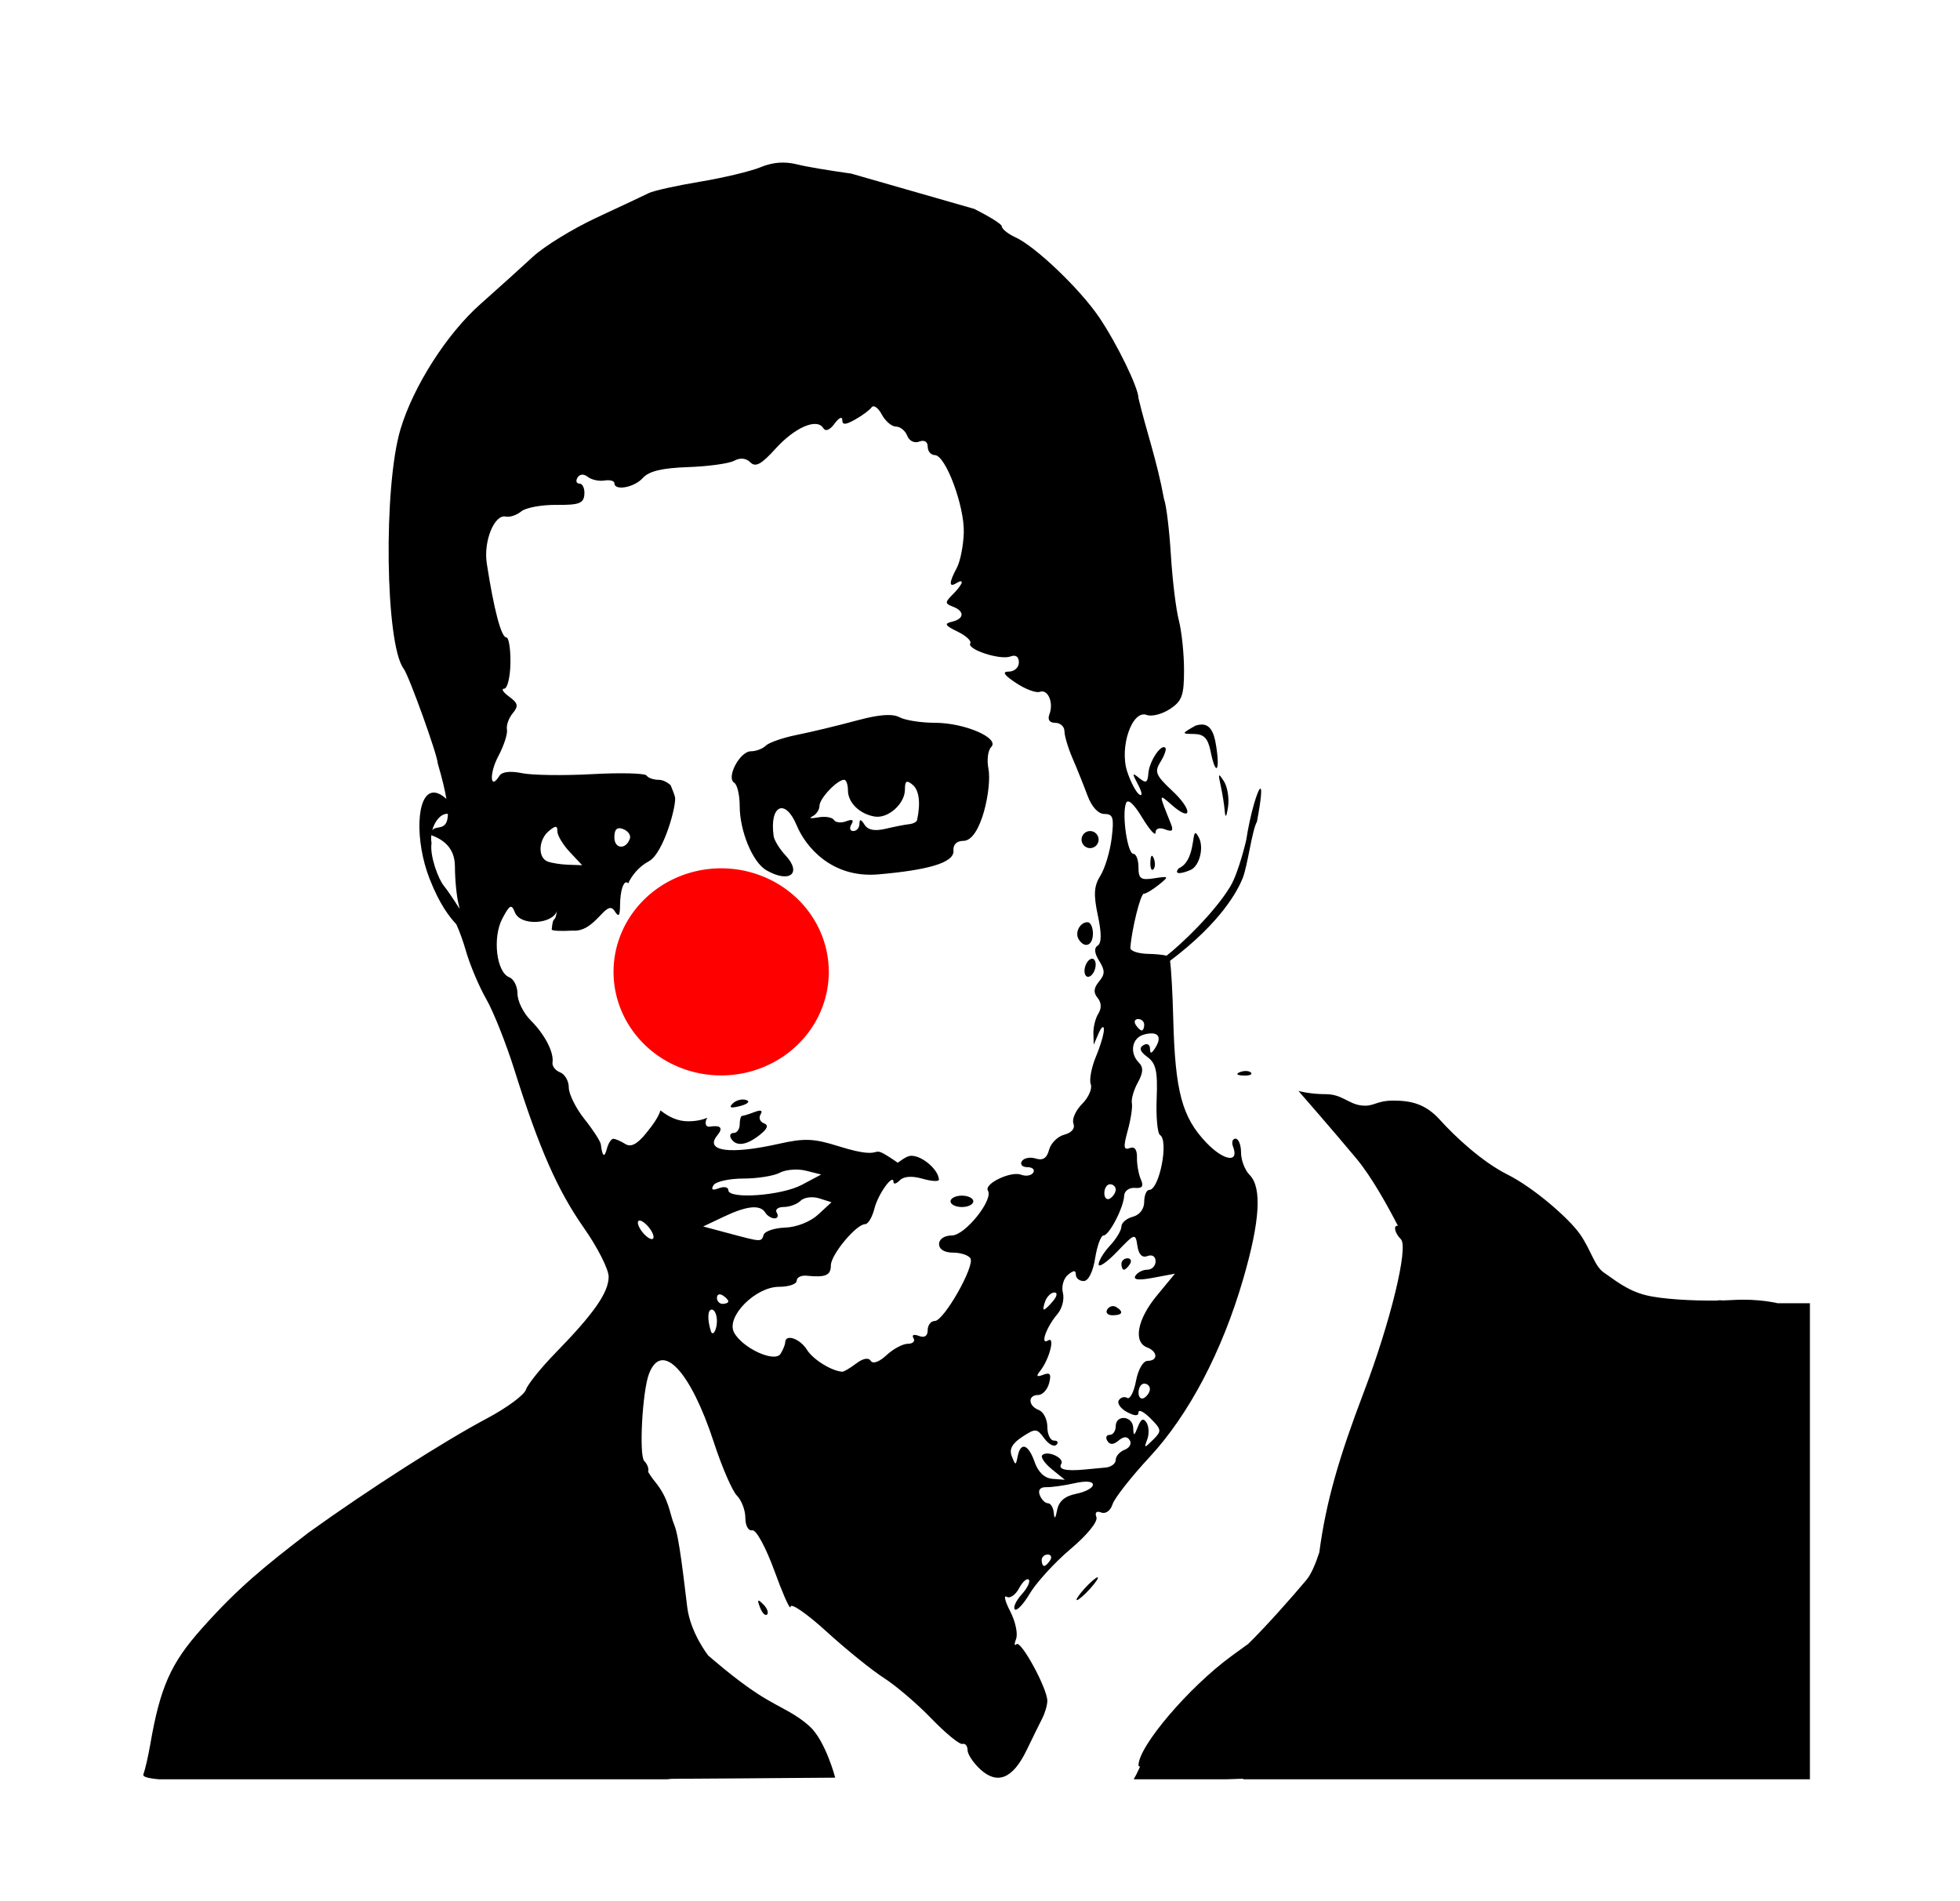 <?xml version="1.0" encoding="UTF-8"?>
<svg width="91.167mm" height="88.444mm" version="1.1" viewBox="0 0 91.167 88.444" xmlns="http://www.w3.org/2000/svg" xmlns:xlink="http://www.w3.org/1999/xlink">
<g transform="translate(142.54 -553.15)">
<path transform="scale(.265)" d="m-400.33 2115.9c-1.355-0.019-2.688 0.251-4.031 0.803-1.755 0.721-6.552 1.869-10.658 2.551-4.107 0.682-8.157 1.584-9 2.004-0.843 0.42-4.953 2.351-9.133 4.295-4.18 1.944-9.212 5.035-11.184 6.863s-6.123 5.574-9.227 8.324c-5.888 5.218-11.746 14.382-14.018 21.928-3.043 10.112-2.687 37.779 0.543 42.072 0.942 1.252 5.984 15.26 5.984 16.625 0.791 2.692 1.259 4.688 1.523 6.231-0.893-0.798-1.661-1.138-2.301-1.105-3.026 0.154-3.229 8.526-0.67 15.086 1.816 4.655 3.561 6.797 4.715 8.035 0.549 1.213 1.187 2.946 1.668 4.629 0.707 2.475 2.319 6.3 3.582 8.5 1.263 2.2 3.496 7.825 4.965 12.5 4.307 13.706 7.56 21.095 12.182 27.68 2.386 3.398 4.336 7.248 4.336 8.555 0 2.751-2.573 6.449-9.242 13.285-2.609 2.674-4.985 5.619-5.279 6.545-0.294 0.926-3.334 3.174-6.756 4.996-7.781 4.142-20.734 12.432-31.377 20.078-7.648 5.882-12.325 9.614-18.795 16.891-5.407 6.059-7.269 10.257-9.006 20.289-0.364 2.102-0.907 4.464-1.209 5.25-0.15 0.39 0.453 0.675 2.67 0.885h89.246c0.261-0.027 0.598-0.049 0.82-0.078 11.042-0.061 16.062-0.107 20.791-0.146 1.798-0.015 7.904-0.057 7.904-0.057s-1.694-6.494-4.518-9.035c-0.327-0.294-0.645-0.556-0.961-0.803-0.123-0.096-0.244-0.183-0.365-0.273-0.159-0.118-0.319-0.235-0.477-0.344-0.523-0.363-1.049-0.692-1.584-1-1.605-0.926-3.333-1.74-5.646-3.227-3.952-2.541-8.752-6.775-8.752-6.775s-3.105-3.952-3.67-8.469c-0.565-4.517-1.411-12.422-2.258-14.398-0.847-1.976-0.848-4.516-3.389-7.621-0.484-0.591-0.876-1.176-1.227-1.746 0.17-0.419-0.04-1.268-0.67-1.898-0.945-0.945-0.334-12.237 0.828-15.293 2.242-5.897 7.281-0.568 11.402 12.057 1.407 4.309 3.223 8.5 4.037 9.315 0.814 0.814 1.48 2.572 1.48 3.908 0 1.371 0.528 2.321 1.211 2.18 0.688-0.142 2.386 2.984 3.938 7.25 1.306 3.593 2.425 6.157 2.715 6.275 0.043 0.018 0.07-0.015 0.074-0.109 0.034-0.734 2.875 1.23 6.312 4.363 3.438 3.134 7.971 6.8 10.074 8.145 2.103 1.345 5.859 4.554 8.348 7.135 2.488 2.58 4.929 4.579 5.426 4.441 0.496-0.138 0.902 0.349 0.902 1.078 0 0.729 1.012 2.254 2.25 3.391 2.993 2.749 5.706 1.625 8.111-3.361 1.023-2.122 2.261-4.637 2.75-5.592 0.489-0.955 0.889-2.345 0.889-3.084 0-2.171-4.641-10.706-5.406-9.941-0.385 0.385-0.418-0.034-0.074-0.932 0.344-0.896-0.119-3.066-1.029-4.826-0.91-1.76-1.191-2.913-0.623-2.562 0.568 0.351 1.542-0.316 2.164-1.478 0.622-1.163 1.392-1.852 1.711-1.533 0.319 0.319-0.24 1.485-1.242 2.592-1.002 1.107-1.542 2.292-1.201 2.633 0.341 0.341 1.544-0.945 2.674-2.859 0.186-0.315 0.445-0.686 0.732-1.074 0.072-0.098 0.147-0.198 0.225-0.299 0.164-0.214 0.359-0.445 0.545-0.672 0.335-0.41 0.704-0.836 1.096-1.273 0.182-0.203 0.356-0.404 0.547-0.609 0.555-0.597 1.137-1.201 1.736-1.785 0.741-0.722 1.494-1.415 2.223-2.029 2.914-2.457 4.835-4.821 4.539-5.592-0.317-0.826 0.011-1.139 0.846-0.816 0.774 0.297 1.626-0.32 1.98-1.435 0.342-1.076 3.262-4.801 6.49-8.279 6.921-7.456 12.774-18.599 16.473-31.363 2.937-10.135 3.29-15.993 1.096-18.188-0.825-0.825-1.5-2.594-1.5-3.93 0-1.336-0.436-2.428-0.969-2.428-0.533 0-0.727 0.629-0.432 1.398 1.128 2.94-1.634 2.511-4.721-0.732-4.24-4.456-5.446-8.98-5.775-21.664-0.12-4.622-0.35-8.655-0.561-10.223 9.108-6.876 11.875-12.388 12.73-14.465 0.883-2.144 1.641-8.449 2.523-9.963 0.771-4.107 0.862-5.753 0.613-5.801-0.415-0.079-1.776 4.282-2.506 9.08 0 0-1.311 5.632-2.773 8.072-2.773 4.627-8.764 10.31-11.203 12.174-0.657-0.163-1.891-0.291-3.201-0.316-1.774-0.034-3.192-0.509-3.152-1.059 0.237-3.268 1.787-9.5 2.363-9.5 0.375 0 1.555-0.705 2.623-1.566 1.863-1.503 1.829-1.55-0.811-1.141-2.344 0.364-2.75 0.079-2.75-1.934 0-1.299-0.401-2.359-0.891-2.359-1.036 0-2.044-6.853-1.305-8.869 0.322-0.878 1.341 0.019 2.844 2.5 1.288 2.128 2.345 3.319 2.348 2.648 0-0.728 0.678-0.958 1.678-0.574 1.274 0.489 1.513 0.241 1-1.033-2.157-5.359-2.159-5.301 0.164-3.262 3.6 3.161 3.7 0.893 0.109-2.461-2.936-2.743-3.18-3.347-2.068-5.127 0.693-1.11 1.069-2.209 0.834-2.443-0.745-0.745-2.818 2.379-2.977 4.488-0.125 1.653-0.422 1.807-1.607 0.83-1.256-1.035-1.283-0.873-0.191 1.174 0.695 1.304 0.801 2.084 0.236 1.734-0.565-0.349-1.531-2.163-2.148-4.033-1.418-4.296 0.868-10.937 3.428-9.955 0.86 0.33 2.684-0.133 4.055-1.031 2.132-1.397 2.492-2.389 2.488-6.859 0-2.875-0.415-6.802-0.914-8.727-0.499-1.925-1.128-7.1-1.398-11.5-0.27-4.4-0.807-8.787-1.193-9.75-1.253-6.838-3.159-12.109-4.49-17.74 0-1.817-3.786-9.595-6.922-14.221-3.36-4.956-11.177-12.424-14.676-14.018-1.321-0.602-2.402-1.476-2.402-1.943 0-0.363-2.012-1.61-4.793-3.033l-21.617-6.205c-4.03-0.566-7.923-1.217-9.398-1.594-0.836-0.213-1.656-0.328-2.469-0.338zm15.762 42.779c0.404 0.011 0.974 0.545 1.445 1.426 0.628 1.174 1.753 2.137 2.5 2.137s1.634 0.72 1.973 1.602c0.351 0.916 1.256 1.36 2.107 1.033 0.905-0.347 1.492 0.01 1.492 0.894 0 0.808 0.563 1.473 1.25 1.475 1.883 0.011 5.216 8.933 5.082 13.611-0.065 2.264-0.616 5.048-1.225 6.186-1.374 2.567-1.412 3.505-0.107 2.699 1.522-0.941 1.194 0.162-0.574 1.93-1.432 1.432-1.432 1.63 0 2.18 2.09 0.802 2 2.145-0.176 2.647-1.411 0.325-1.223 0.66 0.969 1.721 1.495 0.724 2.507 1.654 2.25 2.07-0.654 1.058 5.267 2.992 7.059 2.305 0.919-0.353 1.473 0.038 1.473 1.041 0 0.884-0.787 1.609-1.75 1.613-1.252 0-0.897 0.574 1.25 2 1.65 1.096 3.526 1.796 4.168 1.557 1.432-0.535 2.477 1.893 1.693 3.936-0.364 0.95 0.015 1.502 1.031 1.502 0.884 0 1.607 0.66 1.607 1.467s0.637 2.944 1.416 4.75c0.779 1.806 1.961 4.744 2.623 6.531 0.742 2.002 1.888 3.252 2.986 3.252 1.513 0 1.704 0.642 1.262 4.248-0.287 2.337-1.173 5.292-1.971 6.566-1.141 1.823-1.238 3.313-0.455 6.986 0.671 3.153 0.665 4.875-0.025 5.301-0.671 0.415-0.583 1.334 0.26 2.684 1.046 1.675 1.04 2.343-0.031 3.633-0.942 1.135-1.012 1.942-0.248 2.863 0.675 0.814 0.727 1.82 0.139 2.75-0.51 0.806-0.903 2.369-0.873 3.469l0.057 2 0.857-2c0.473-1.1 0.891-1.426 0.93-0.721 0.039 0.705-0.584 2.855-1.387 4.775-0.803 1.921-1.217 4.123-0.922 4.893 0.295 0.769-0.39 2.323-1.52 3.453-1.13 1.13-1.815 2.68-1.522 3.445 0.325 0.847-0.299 1.608-1.596 1.947-1.172 0.306-2.377 1.502-2.68 2.658-0.385 1.472-1.087 1.931-2.342 1.533-0.986-0.313-2.084-0.098-2.438 0.475-0.354 0.572 0.085 1.041 0.975 1.041 0.89 0 1.354 0.429 1.029 0.955-0.325 0.526-1.284 0.691-2.129 0.367-1.792-0.688-6.565 1.597-5.828 2.789 1 1.618-4.014 7.865-6.322 7.877-1.328 0.011-2.25 0.626-2.25 1.512 0 0.924 0.939 1.5 2.441 1.5 1.343 0 2.719 0.449 3.059 0.998 0.826 1.337-4.663 10.999-6.25 11-0.688 6e-4 -1.25 0.726-1.25 1.609 0 1.041-0.543 1.398-1.549 1.012-0.89-0.342-1.294-0.174-0.943 0.393 0.336 0.544-0.11 0.988-0.99 0.988-0.88 0-2.565 0.901-3.746 2.002-1.273 1.186-2.401 1.593-2.768 1-0.387-0.626-1.348-0.451-2.562 0.467-1.067 0.807-2.163 1.454-2.438 1.435-1.88-0.119-5.13-2.139-6.203-3.857-1.231-1.972-3.784-2.839-3.814-1.297-8e-3 0.413-0.375 1.318-0.816 2.014-1.021 1.608-6.686-0.994-8.16-3.748-1.462-2.733 3.741-8.016 7.894-8.016 1.704 0 3.098-0.478 3.098-1.062 0-0.584 0.788-0.983 1.75-0.885 3.321 0.338 4.252-0.058 4.252-1.812 0-1.882 4.456-7.24 6.021-7.24 0.517 0 1.247-1.233 1.625-2.74 0.646-2.573 3.353-6.311 3.353-4.631 0 0.424 0.496 0.275 1.102-0.33 0.705-0.705 2.144-0.802 4-0.27 1.594 0.457 2.884 0.525 2.865 0.15-0.081-1.739-2.901-4.18-4.828-4.18-1.177 0-2.539 1.601-2.539 1.115-5.788-3.938-0.856 0.145-10.166-2.768-4.443-1.4-6.052-1.467-10.586-0.445-8.565 1.931-13.095 1.303-10.775-1.492 1.072-1.292 0.604-1.834-1.322-1.529-0.852 0.135-0.929-0.891-0.416-1.562-0.792 0.332-1.893 0.625-3.402 0.625-1.843 0-3.396-0.774-4.838-1.91-0.36 1.131-1.213 2.412-2.617 4.117-1.53 1.859-2.6 2.386-3.58 1.766-0.769-0.487-1.702-0.893-2.074-0.9-0.372-0.011-0.883 0.772-1.135 1.734-0.437 1.671-0.793 1.42-1.064-0.75-0.069-0.55-1.363-2.552-2.875-4.447-1.512-1.895-2.75-4.385-2.75-5.531 0-1.147-0.683-2.348-1.518-2.668-0.835-0.32-1.438-1.094-1.342-1.719 0.277-1.796-1.343-4.929-3.842-7.428-1.264-1.264-2.299-3.355-2.299-4.646 0-1.291-0.649-2.597-1.443-2.902-2.257-0.866-2.982-6.971-1.223-10.297 1.293-2.445 1.613-2.607 2.197-1.111 0.973 2.49 6.654 2.092 7.389-0.23-0.4 2.529-0.64 0.381-0.92 3.254 0 0.231 1.639 0.319 3.641 0.197 4.128 0.358 5.911-5.758 7.398-3.441 0.72 1.138 0.938 0.905 0.961-1.029 0.034-2.635 0.58-4.057 1.127-4.008 0.1 0.01 0.2 0.072 0.297 0.182 0.608-1.32 1.82-2.914 3.611-3.869 2.653-1.415 4.953-10.082 4.6-11.32-0.164-0.573-0.48-1.368-0.771-2.062-0.627-0.54-1.404-0.922-2.043-0.922-0.935 0-1.908-0.338-2.162-0.75-0.254-0.413-4.55-0.525-9.547-0.25-4.997 0.275-10.548 0.198-12.336-0.172-2.046-0.423-3.514-0.249-3.959 0.471-1.644 2.66-1.808-0.402-0.186-3.455 0.977-1.839 1.659-3.94 1.514-4.668-0.145-0.728 0.308-2.014 1.008-2.857 1.054-1.27 0.947-1.773-0.629-2.926-1.047-0.765-1.439-1.393-0.871-1.393 0.568 0 1.064-2.025 1.102-4.5 0.038-2.475-0.285-4.5-0.717-4.5-0.894 0-2.183-4.875-3.436-13-0.6-3.893 1.339-8.662 3.338-8.215 0.7 0.157 1.921-0.252 2.711-0.908 0.79-0.656 3.575-1.171 6.189-1.145 3.963 0.039 4.776-0.265 4.894-1.842 0.078-1.04-0.305-1.891-0.854-1.891-0.548 0-0.706-0.472-0.35-1.049 0.403-0.651 1.089-0.701 1.811-0.129 0.639 0.506 1.948 0.792 2.91 0.637 0.963-0.156 1.75 0.053 1.75 0.463 0 1.406 3.5 0.763 5-0.918 1.062-1.19 3.379-1.744 7.926-1.9 3.534-0.121 7.176-0.623 8.096-1.115 1.073-0.575 2.093-0.473 2.85 0.283 0.904 0.904 1.929 0.348 4.404-2.391 3.382-3.743 7.268-5.429 8.377-3.635 0.41 0.663 1.155 0.37 2-0.785 0.741-1.013 1.348-1.304 1.348-0.645 0 0.915 0.533 0.902 2.25-0.059 1.238-0.692 2.539-1.656 2.893-2.143 0.088-0.122 0.205-0.178 0.34-0.176zm2.647 54.197c-1.359-0.011-3.236 0.319-5.768 1.006-3.225 0.874-7.87 1.989-10.322 2.48-2.452 0.492-4.904 1.34-5.449 1.885-0.545 0.545-1.729 0.994-2.631 0.994-1.932 0-4.378 4.622-2.922 5.521 0.529 0.327 0.961 2.16 0.961 4.07 0 4.403 2.264 9.885 4.656 11.275 4.066 2.364 6.361 0.599 3.381-2.6-1.042-1.118-1.98-2.648-2.084-3.4-0.752-5.428 2.043-6.71 4.053-1.857 1.513 3.653 6.071 9.309 14.318 8.598 8.349-0.721 13.373-1.969 13.195-4.166-0.086-1.068 0.577-1.719 1.75-1.719 3.145 0 5.019-9.528 4.389-12.682-0.302-1.512-0.086-3.212 0.48-3.779 1.57-1.569-4.657-4.262-9.857-4.262-2.427 0-5.231-0.439-6.232-0.975-0.472-0.253-1.102-0.383-1.918-0.391zm55.1 1.674c-0.381-0.02-0.793 0.057-1.23 0.191-2.49 1.423-2.491 1.429-0.225 1.463 1.716 0.026 2.422 0.775 2.875 3.037 0.886 4.429 1.71 3.647 0.979-0.928-0.4-2.779-1.256-3.703-2.398-3.764zm2.93 8.945c-0.082 0.103 0.019 0.667 0.258 1.746 0.305 1.375 0.629 3.4 0.719 4.5 0.107 1.304 0.308 1.051 0.578-0.725 0.228-1.498-0.096-3.523-0.719-4.5-0.489-0.766-0.754-1.125-0.836-1.022zm-65.83 0.746c0.369 0 0.67 0.842 0.67 1.875 0 2.142 2.06 4.15 4.701 4.582 2.356 0.385 5.299-2.247 5.299-4.736 0-1.548 0.291-1.724 1.363-0.834 1.137 0.943 1.418 3.212 0.766 6.193-0.07 0.321-0.691 0.643-1.379 0.713-0.687 0.07-2.534 0.43-4.106 0.803-1.951 0.463-3.134 0.238-3.734-0.709-0.632-0.998-0.883-1.038-0.895-0.139-0.011 0.688-0.492 1.25-1.074 1.25-0.582 0-0.734-0.526-0.336-1.17 0.483-0.782 0.183-0.964-0.908-0.545-0.898 0.344-1.873 0.24-2.166-0.234-0.293-0.475-1.544-0.673-2.781-0.443-1.237 0.229-1.688 0.149-1-0.178 0.687-0.327 1.25-1.162 1.25-1.855 0-1.286 3.112-4.572 4.33-4.572zm-69.688 5.977c0.046-3e-4 0.092 0.014 0.139 0.018-0.056 3.21-2.112 1.871-2.758 2.9 0.412-1.576 1.467-2.912 2.619-2.918zm19.059 2.285c0.225 0.011 0.299 0.274 0.299 0.799 0 0.719 0.98 2.348 2.176 3.621l2.174 2.316-2.424-0.082c-1.333-0.043-2.988-0.305-3.676-0.582-1.718-0.693-1.571-3.826 0.25-5.338 0.602-0.499 0.977-0.746 1.201-0.736zm11.145 0.244c0.195-0.011 0.427 0.045 0.697 0.148 0.848 0.325 1.383 1.071 1.188 1.656-0.67 2.009-2.731 1.862-2.731-0.195 0-1.078 0.26-1.594 0.846-1.609zm82.654 0.494c-0.825 0-1.5 0.675-1.5 1.5s0.675 1.5 1.5 1.5c0.825 0 1.5-0.675 1.5-1.5s-0.675-1.5-1.5-1.5zm18.516 0.365c-0.642-0.108-0.097 4.952-2.967 6.182-1.009 1.261 0.757 0.883 2.144 0.252 1.388-0.631 2.27-3.53 1.514-5.422-0.331-0.686-0.543-0.987-0.691-1.012zm-134.14 0.363c1.841 0.696 4.127 2 4.139 5.488 8e-3 2.355 0.304 5.364 0.658 6.688 0.083 0.311 0.118 0.517 0.164 0.746-1.079-1.691-2.218-3.384-2.785-4.064-0.892-1.07-2.497-5.173-2.141-7.492-0.081-0.443-0.084-0.906-0.035-1.365zm126.49 3.617c-0.152-0.023-0.255 0.342-0.285 1.07-0.043 1.054 0.193 1.645 0.525 1.312 0.332-0.332 0.367-1.194 0.078-1.916-0.12-0.299-0.228-0.453-0.318-0.467zm-11.305 11.656c-1.343 0-2.29 1.82-1.561 3 1.045 1.691 2.5 1.109 2.5-1 0-1.1-0.422-2-0.939-2zm0.799 6.41c-0.294 0-0.64 0.235-0.918 0.686-0.445 0.72-0.558 1.715-0.25 2.213 0.308 0.497 0.924 0.316 1.369-0.404 0.445-0.72 0.556-1.715 0.248-2.213-0.115-0.187-0.272-0.279-0.449-0.281zm8.082 10.59c0.583 0 1.059 0.45 1.059 1s-0.197 1-0.439 1c-0.243 0-0.721-0.45-1.061-1-0.34-0.55-0.141-1 0.441-1zm2.551 2.529c1.181 0.103 1.401 1.023 0.457 2.516-0.686 1.085-0.922 1.122-0.934 0.144-0.011-0.731-0.523-0.995-1.166-0.598-0.797 0.492-0.579 1.131 0.709 2.072 1.506 1.102 1.818 2.489 1.629 7.273-0.129 3.252 0.136 6.141 0.588 6.42 1.578 0.975-0.122 9.641-1.891 9.641-0.486 0-0.885 0.942-0.885 2.094 0 1.253-0.803 2.302-2 2.615-1.1 0.288-2 1.062-2 1.719s-0.9 2.161-2 3.342c-1.1 1.181-2 2.664-2 3.295 0 0.631 1.453-0.364 3.227-2.209 3.16-3.288 3.233-3.309 3.58-1.029 0.232 1.525 0.842 2.138 1.773 1.781 0.83-0.318 1.42 0.066 1.42 0.924 0 0.808-0.647 1.469-1.439 1.469-0.792 0-1.738 0.477-2.1 1.062-0.448 0.725 0.552 0.839 3.137 0.353l3.793-0.713-3.195 3.877c-3.408 4.134-4.153 8.115-1.695 9.059 1.886 0.724 1.964 2.361 0.111 2.361-0.797 0-1.671 1.502-2.051 3.527-0.364 1.94-1.057 3.284-1.541 2.984-0.484-0.299-1.15-0.11-1.478 0.422-0.328 0.531 0.316 1.454 1.432 2.051 1.366 0.731 2.027 0.747 2.027 0.051 0-0.569 0.948-0.087 2.107 1.072 1.963 1.963 1.995 2.22 0.447 3.75-1.541 1.524-1.616 1.519-1.02-0.061 0.354-0.936 0.299-2.256-0.119-2.934-0.546-0.884-0.974-0.685-1.518 0.703-0.661 1.686-0.767 1.709-0.828 0.184-0.086-2.127-3.07-2.37-3.07-0.25 0 0.825-0.476 1.5-1.059 1.5s-0.767 0.472-0.41 1.049c0.448 0.725 1.054 0.71 1.969-0.049 0.921-0.764 1.52-0.776 1.975-0.041 0.359 0.581-0.05 1.324-0.91 1.654-0.86 0.33-1.564 1.131-1.564 1.779s-0.787 1.251-1.75 1.34c-0.962 0.089-2.65 0.247-3.75 0.352-3.259 0.309-4.653-0.027-4.064-0.979 0.64-1.036-2.42-2.455-3.328-1.543-0.334 0.335 0.424 1.445 1.682 2.465l2.287 1.855-2.168-0.164c-1.392-0.105-2.513-1.158-3.135-2.941-1.099-3.152-2.456-3.62-2.978-1.027-0.336 1.665-0.386 1.665-1.041 0-0.484-1.229 0.054-2.234 1.816-3.389 2.354-1.542 2.59-1.528 3.887 0.246 0.759 1.038 1.717 1.55 2.129 1.139 0.412-0.412 0.224-0.748-0.418-0.748-0.642 0-1.168-1.077-1.168-2.393 0-1.316-0.675-2.652-1.5-2.969-1.884-0.723-1.968-2.639-0.115-2.639 0.761 0 1.627-0.935 1.926-2.078 0.416-1.59 0.176-1.937-1.023-1.477-1.169 0.449-1.31 0.277-0.551-0.672 1.606-2.006 2.677-6.146 1.383-5.346-1.459 0.902-0.29-2.374 1.658-4.645 0.81-0.944 1.238-2.615 0.951-3.713-0.287-1.098 0.107-2.519 0.875-3.156 1.011-0.84 1.397-0.849 1.397-0.037 0 0.617 0.618 1.123 1.373 1.123 0.828 0 1.626-1.587 2.012-4 0.352-2.2 1.012-4 1.467-4 0.997 0 3.539-4.898 3.633-7 0.038-0.825 0.875-1.432 1.861-1.35 1.316 0.11 1.598-0.289 1.062-1.5-0.401-0.908-0.706-2.629-0.68-3.826 0.034-1.414-0.415-1.998-1.281-1.666-1.066 0.409-1.134-0.204-0.344-3.066 0.543-1.968 0.873-4.145 0.732-4.836-0.14-0.691 0.331-2.317 1.047-3.613 0.942-1.705 1.001-2.661 0.211-3.451-1.749-1.749-1.264-4.413 0.906-4.98 0.599-0.157 1.099-0.214 1.492-0.18zm16.426 6.594c-0.347-0.015-0.744 0.049-1.105 0.193-0.798 0.319-0.56 0.555 0.605 0.604 1.054 0.043 1.645-0.193 1.312-0.525-0.166-0.166-0.465-0.257-0.812-0.272zm9.154 3.5s5.929 6.776 10.164 11.858c2.717 3.26 5.536 8.405 7.301 11.822-0.823-0.172-0.637 1.197 0.521 2.356 1.365 1.365-1.825 14.503-6.516 26.842-4.29 11.287-6.623 19.154-7.809 28.131-0.66 2.003-1.411 3.808-2.25 4.814-2.363 2.836-7.466 8.599-10.4 11.408l0.041-0.078-2.812 2.051c-7.465 5.446-16.312 15.836-16.312 19.154 0 0.186 0.108 0.254 0.283 0.23-0.443 0.982-0.831 1.748-1.125 2.24h16.332c1.234-0.041 1.954-0.066 2.961-0.1l-0.162 0.1h99.559v-83.562h-5.646s-3.387-0.849-7.904-0.567c-0.567 0.035-1.181 0.062-1.824 0.08-0.102-0.023-0.206-0.038-0.314-0.043-0.18-0.01-0.371 0.013-0.572 0.055-4.354 0.064-9.761-0.244-12.535-0.938-3.388-0.847-5.646-2.824-7.34-3.953-1.694-1.129-2.258-3.952-4.234-6.775-1.976-2.823-8.186-8.187-12.703-10.445-4.517-2.258-9.317-6.774-11.857-9.598s-5.082-3.389-8.188-3.389c-3.105 0-3.388 1.13-5.646 0.848-2.259-0.282-3.388-1.976-6.211-1.976-2.823 0-4.799-0.565-4.799-0.565zm-97.527 1.502c-0.631 0-1.34 0.271-1.775 0.707-0.742 0.742-0.353 0.871 1.311 0.436 1.352-0.354 1.806-0.805 1.057-1.055-0.18-0.06-0.381-0.089-0.592-0.088zm2.988 1.961c-0.209 6e-4 -0.527 0.082-0.949 0.244-0.96 0.368-1.934 0.67-2.164 0.67-0.23 0-0.42 0.675-0.42 1.5s-0.476 1.5-1.059 1.5c-0.582 0-0.781 0.45-0.441 1 0.878 1.421 2.682 1.188 5-0.646 1.394-1.103 1.619-1.727 0.744-2.055-0.691-0.259-0.954-0.958-0.586-1.555 0.271-0.437 0.224-0.659-0.125-0.658zm5.963 10.344c0.315-0.011 0.635-0.011 0.947 0.012 0.417 0.026 0.82 0.088 1.188 0.18l2.672 0.672-3.4 1.811c-3.584 1.909-12.902 2.579-12.902 0.928 0-0.532-0.749-0.681-1.664-0.33-1.119 0.429-1.426 0.256-0.939-0.531 0.398-0.643 2.75-1.17 5.229-1.17s5.369-0.462 6.422-1.025c0.592-0.317 1.503-0.506 2.449-0.545zm55.504 2.57c0.55 0 1 0.424 1 0.941s-0.45 1.219-1 1.559c-0.55 0.34-1-0.084-1-0.941 0-0.858 0.45-1.559 1-1.559zm-26 2c-1.1 0-2 0.45-2 1s0.9 1 2 1c1.1 0 2-0.45 2-1s-0.9-1-2-1zm-26.666 0.299c0.227-0.019 0.462-0.015 0.697 0 0.313 0.026 0.628 0.084 0.924 0.178l2.154 0.685-2.342 2.164c-1.361 1.258-3.774 2.215-5.76 2.283-1.88 0.064-3.589 0.627-3.797 1.25-0.436 1.307-0.304 1.311-6.168-0.254l-4.457-1.19 3.607-1.711c4.094-1.943 6.407-2.169 7.307-0.713 0.34 0.55 1.069 1 1.619 1 0.55 0 0.721-0.45 0.381-1s0.22-1 1.242-1c1.022 0 2.352-0.495 2.957-1.1 0.34-0.34 0.953-0.548 1.635-0.598zm-29.822 4.08c0.375 0.057 0.958 0.482 1.488 1.121 0.707 0.852 1.06 1.774 0.785 2.049-0.275 0.275-1.078-0.197-1.785-1.049-0.707-0.852-1.06-1.774-0.785-2.049 0.069-0.069 0.172-0.09 0.297-0.07zm85.549 6.621c-0.583 0-1.061 0.45-1.061 1s0.199 1 0.441 1c0.243 0 0.719-0.45 1.059-1 0.34-0.55 0.143-1-0.439-1zm-12.83 6c0.585 0 0.487 0.635-0.23 1.5-0.685 0.825-1.399 1.5-1.59 1.5s-0.088-0.675 0.229-1.5c0.317-0.825 1.033-1.5 1.592-1.5zm-58.617 0.344c0.119 0.019 0.249 0.071 0.387 0.156 0.55 0.34 1 0.816 1 1.059 0 0.243-0.45 0.441-1 0.441-0.55 0-1-0.476-1-1.059 0-0.437 0.255-0.658 0.613-0.598zm69.045 2.055c-0.429-0.051-0.888 0.167-1.147 0.586-0.345 0.559 0.072 1.016 0.93 1.016 1.757 0 2.016-0.6 0.629-1.457-0.128-0.078-0.269-0.127-0.412-0.144zm-70.568 0.602c0.501 0 0.91 0.9 0.91 2 0 1.608-0.748 2.824-1.076 1.75-0.633-2.069-0.558-3.75 0.166-3.75zm75.91 13c0.55 0 1 0.424 1 0.941 0 0.517-0.45 1.219-1 1.559-0.55 0.34-1-0.084-1-0.941 0-0.858 0.45-1.559 1-1.559zm-9.877 17.219c0.564 0.046 0.877 0.225 0.877 0.531 0 0.55-1.315 1.262-2.924 1.584-2.012 0.402-3.064 1.3-3.365 2.875-0.283 1.477-0.487 1.669-0.574 0.541-0.075-0.963-0.538-1.75-1.029-1.75-0.491 0-1.141-0.645-1.443-1.434-0.347-0.904 0.077-1.415 1.145-1.389 0.931 0.023 3.154-0.286 4.941-0.691 0.995-0.225 1.809-0.313 2.373-0.268zm-7.062 12.781c0.582 0 0.779 0.45 0.439 1-0.013 0.02-0.028 0.037-0.041 0.057-0.084 0.131-0.175 0.254-0.268 0.367-0.092 0.112-0.186 0.214-0.277 0.299-0.012 0.011-0.023 0.017-0.035 0.027-0.079 0.07-0.155 0.134-0.225 0.176h-2e-3c-0.08 0.046-0.153 0.074-0.211 0.074-0.058 0-0.113-0.028-0.164-0.074-0.051-0.048-0.098-0.116-0.137-0.201-0.078-0.171-0.128-0.407-0.135-0.668-5.2e-4 -0.02-6e-3 -0.037-6e-3 -0.057 0-0.55 0.478-1 1.061-1zm8.75 4c-0.275 0-1.315 0.9-2.311 2-0.995 1.1-1.584 2-1.309 2 0.275 0 1.313-0.9 2.309-2 0.996-1.1 1.586-2 1.311-2zm-59.439 4.104c-0.227-0.08-0.146 0.299 0.193 1.189 0.376 0.986 0.934 1.54 1.242 1.232 0.308-0.308 2e-3 -1.115-0.682-1.793-0.37-0.368-0.618-0.581-0.754-0.629z"/>
<path d="m-103.99 598.36a5.006 4.817 0 0 1-5.006 4.817 5.006 4.817 0 0 1-5.006-4.817 5.006 4.817 0 0 1 5.006-4.817 5.006 4.817 0 0 1 5.006 4.817z" fill="#f00"/>
</g>
<style type="text/css">.st0{fill-rule:evenodd;clip-rule:evenodd;fill:#12100D;}
	.st1{fill-rule:evenodd;clip-rule:evenodd;fill:none;stroke:#000000;stroke-width:9.350000e-02;stroke-miterlimit:10;}
	.st2{fill-rule:evenodd;clip-rule:evenodd;fill:#12100D;stroke:#000000;stroke-width:9.350000e-02;stroke-miterlimit:10;}
	.st3{fill:#FFFFFF;}</style>
</svg>
